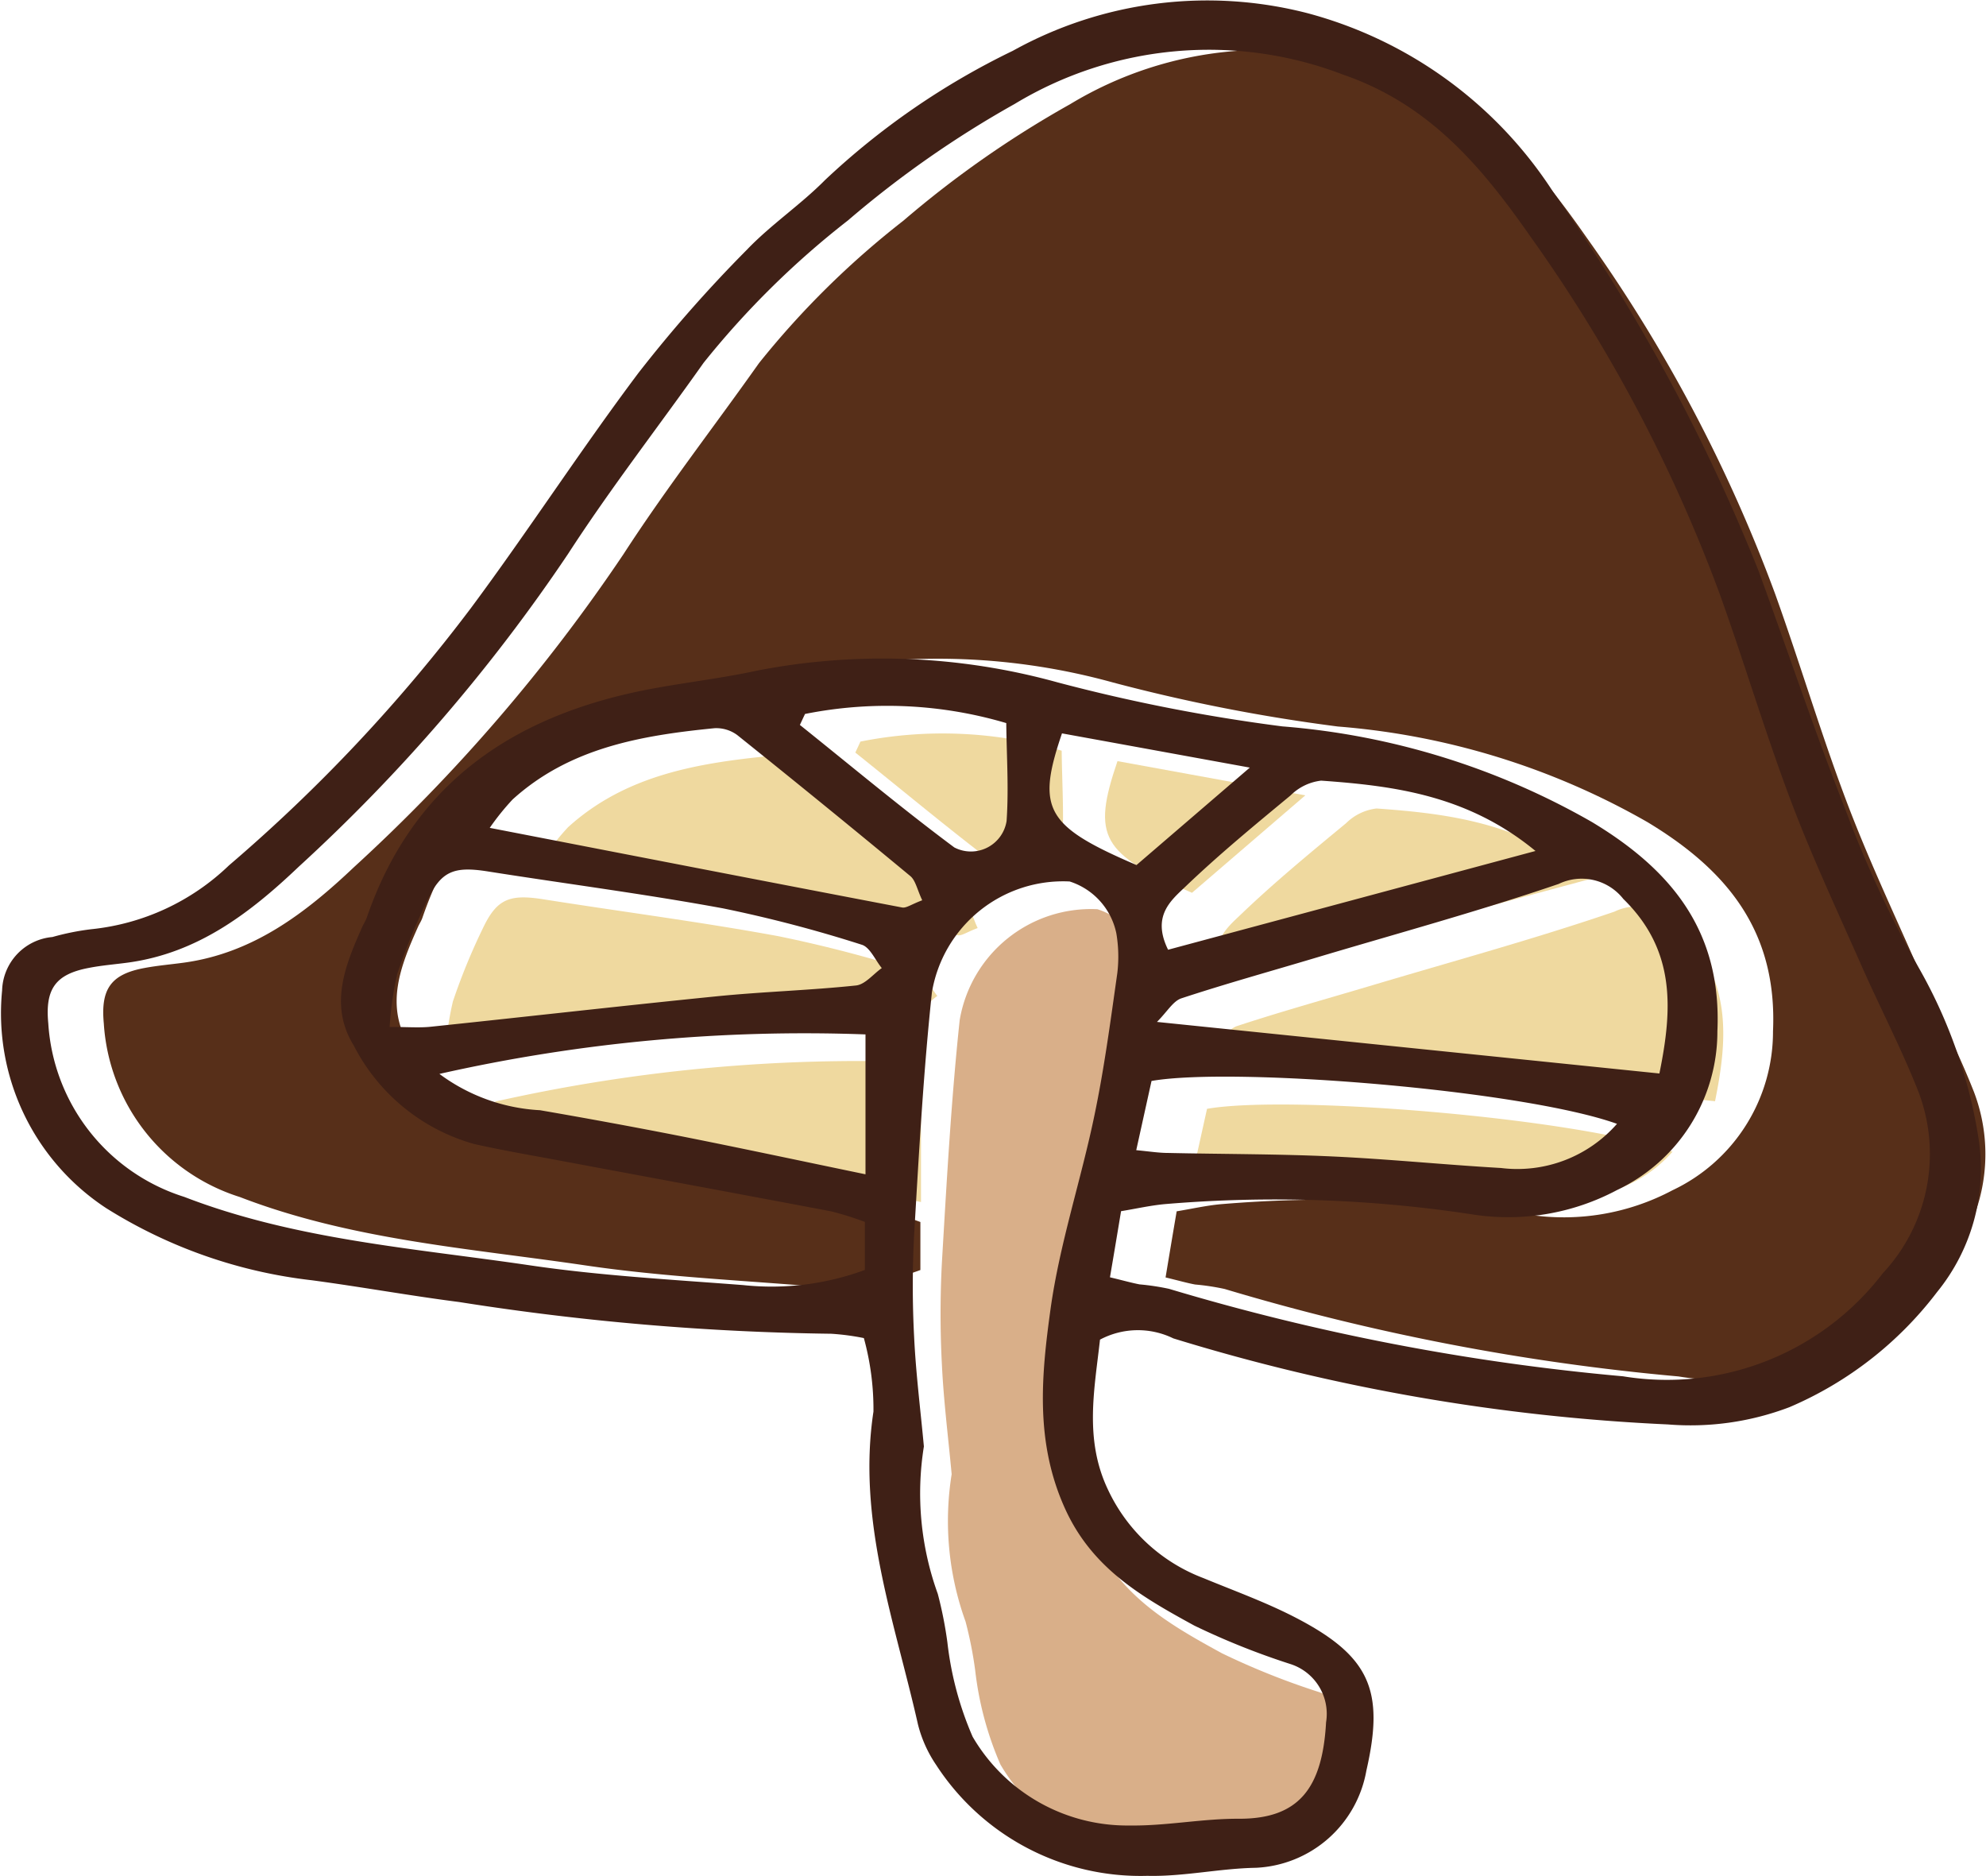 <svg height="67.583" viewBox="0 0 71.57 67.583" width="71.57" xmlns="http://www.w3.org/2000/svg" xmlns:xlink="http://www.w3.org/1999/xlink"><clipPath id="a"><path d="m0 0h71.57v67.583h-71.57z"/></clipPath><g clip-path="url(#a)" fill-rule="evenodd"><path d="m33.168 44.025v1.733a9.685 9.685 0 0 1 -4.393.545c-2.564-.2-5.14-.337-7.681-.712-4.188-.617-8.444-.919-12.453-2.464a7.019 7.019 0 0 1 -4.9-6.251c-.118-1.245.257-1.776 1.466-2 .468-.088.944-.127 1.417-.192 2.5-.343 4.386-1.785 6.145-3.453a62.492 62.492 0 0 0 9.7-11.265c1.528-2.36 3.259-4.587 4.884-6.884a31.258 31.258 0 0 1 5.2-5.129 36.975 36.975 0 0 1 6.013-4.2 13.52 13.52 0 0 1 11.866-1.053c3.145 1.093 5.015 3.386 6.751 5.867a54.747 54.747 0 0 1 6.789 12.833c.888 2.473 1.637 4.994 2.563 7.451.758 2.01 1.672 3.961 2.54 5.927.673 1.524 1.448 3.007 2.058 4.556a6.294 6.294 0 0 1 -1.278 6.542 9.8 9.8 0 0 1 -9.365 3.716 82.555 82.555 0 0 1 -16.356-3.151 8.433 8.433 0 0 0 -1.065-.161c-.286-.053-.568-.135-1.065-.255.131-.789.254-1.526.4-2.382.539-.089 1.05-.205 1.569-.255a47.317 47.317 0 0 1 11.078.369 8.351 8.351 0 0 0 5.221-.873 6.319 6.319 0 0 0 3.622-5.724c.162-3.593-1.641-5.8-4.516-7.535a26.666 26.666 0 0 0 -11.163-3.449 62.8 62.8 0 0 1 -8.1-1.585 23.651 23.651 0 0 0 -10.827-.423c-1.284.279-2.6.425-3.89.672-4.858.928-8.506 3.363-10.178 8.234-.039.112-.109.213-.157.322-.621 1.393-1.206 2.825-.308 4.281a6.986 6.986 0 0 0 4.336 3.545c.992.226 2 .4 3 .582 3.291.616 6.584 1.224 9.873 1.847a11.666 11.666 0 0 1 1.209.379" fill="#572f19"/><path d="m34.295 53.111c-.121-1.305-.286-2.608-.35-3.916a35.2 35.2 0 0 1 0-3.732c.172-2.907.332-5.818.64-8.712a4.8 4.8 0 0 1 4.964-3.993 2.493 2.493 0 0 1 1.683 1.87 5.05 5.05 0 0 1 .034 1.431c-.242 1.711-.47 3.428-.823 5.117-.487 2.338-1.255 4.629-1.582 6.986-.332 2.388-.567 4.794.522 7.194.981 2.167 2.79 3.191 4.656 4.212a26.74 26.74 0 0 0 3.461 1.385 1.885 1.885 0 0 1 1.289 2.1c-.133 2.4-1 3.483-3.148 3.475-1.309-.006-2.619.262-3.927.243a6.45 6.45 0 0 1 -5.663-3.2 11.848 11.848 0 0 1 -.909-3.4 14.4 14.4 0 0 0 -.346-1.747 10.651 10.651 0 0 1 -.5-5.314" fill="#d9af89"/><g fill="#efd99f"><path d="m61.8 39.676-18.1-1.857c.372-.373.579-.752.879-.851 1.577-.519 3.178-.964 4.769-1.438 2.948-.88 5.92-1.69 8.828-2.683a1.91 1.91 0 0 1 2.329.541c1.9 1.854 1.77 3.983 1.3 6.288"/><path d="m16.042 38a11.526 11.526 0 0 1 .279-1.918 22.372 22.372 0 0 1 1.084-2.644c.5-1.053.962-1.229 2.171-1.038 2.826.448 5.666.813 8.479 1.331a47.9 47.9 0 0 1 5 1.31c.3.089.486.551.724.842-.308.218-.6.592-.927.627-1.664.176-3.34.222-5 .388-3.45.342-6.893.736-10.34 1.1-.4.041-.813.006-1.468.006"/><path d="m35.235 33.436c-.4.148-.577.289-.726.26-4.887-.934-9.773-1.883-14.86-2.869a9.168 9.168 0 0 1 .823-1.024c2.062-1.869 4.641-2.305 7.272-2.566a1.266 1.266 0 0 1 .826.248q3.14 2.515 6.23 5.077c.193.159.247.485.432.874"/><path d="m17.832 39.692a59.8 59.8 0 0 1 15.358-1.424v5.04c-2.364-.49-4.5-.947-6.646-1.372q-2.536-.5-5.085-.937a6.664 6.664 0 0 1 -3.627-1.307"/><path d="m42.948 42.439c.2-.914.379-1.714.55-2.489 2.969-.518 13.377.327 16.774 1.545a4.777 4.777 0 0 1 -4.18 1.59c-2.029-.115-4.052-.323-6.082-.416-1.967-.09-3.94-.082-5.91-.125-.342-.008-.685-.061-1.152-.1"/><path d="m44.092 35.223c-.6-1.219.11-1.781.625-2.275 1.207-1.156 2.5-2.221 3.79-3.287a1.875 1.875 0 0 1 1.1-.532c2.663.19 5.294.532 7.723 2.534l-13.242 3.56"/><path d="m31.01 26.718a15.143 15.143 0 0 1 7.25.329c.012 1.17.094 2.354.013 3.526a1.3 1.3 0 0 1 -1.885.955c-1.9-1.412-3.715-2.935-5.565-4.414.063-.131.125-.264.187-.4"/><path d="m47.04 28.656-4.084 3.511c-3.265-1.4-3.618-2.01-2.685-4.744 2.125.386 4.273.778 6.769 1.233"/></g><path d="m39.641 48.267c-.2 1.791-.568 3.578.273 5.373a6.231 6.231 0 0 0 3.452 3.217c1.106.457 2.239.865 3.3 1.412 2.7 1.393 3.239 2.623 2.574 5.526a4.24 4.24 0 0 1 -3.983 3.5c-1.306.023-2.611.322-3.91.29a8.778 8.778 0 0 1 -7.613-4 4.578 4.578 0 0 1 -.652-1.451c-.836-3.712-2.2-7.341-1.605-11.277a9.655 9.655 0 0 0 -.346-2.647 8.628 8.628 0 0 0 -1.176-.156 93.4 93.4 0 0 1 -13.4-1.142c-1.779-.228-3.546-.549-5.323-.786a17.688 17.688 0 0 1 -7.409-2.6 8.4 8.4 0 0 1 -3.747-7.842 1.99 1.99 0 0 1 1.813-1.924 9.112 9.112 0 0 1 1.4-.281 8.38 8.38 0 0 0 4.963-2.3 58.435 58.435 0 0 0 8.725-9.279c2.067-2.782 3.955-5.7 6.035-8.469a49.465 49.465 0 0 1 3.902-4.431c.867-.906 1.932-1.619 2.815-2.51a26.967 26.967 0 0 1 6.771-4.66 14.447 14.447 0 0 1 10.615-1.356 15.2 15.2 0 0 1 8.827 6.395 66.605 66.605 0 0 1 7.426 13.685c1.048 2.859 2.006 5.752 3.124 8.584a40.512 40.512 0 0 0 2.713 5.832 18.013 18.013 0 0 1 2.095 6.041 7.028 7.028 0 0 1 -1.492 5.539 13.168 13.168 0 0 1 -5.323 4.15 10.037 10.037 0 0 1 -4.381.621 71.538 71.538 0 0 1 -17.821-3.1 2.906 2.906 0 0 0 -2.642.045m-8.473-4.242a11.666 11.666 0 0 0 -1.209-.379c-3.289-.623-6.582-1.231-9.873-1.846-1-.187-2-.357-3-.582a6.989 6.989 0 0 1 -4.336-3.545c-.9-1.456-.313-2.889.307-4.282.049-.109.119-.21.158-.322 1.672-4.871 5.32-7.306 10.177-8.234 1.293-.246 2.607-.393 3.891-.672a23.651 23.651 0 0 1 10.827.423 62.976 62.976 0 0 0 8.1 1.586 26.65 26.65 0 0 1 11.164 3.449c2.875 1.732 4.678 3.942 4.516 7.535a6.319 6.319 0 0 1 -3.622 5.724 8.338 8.338 0 0 1 -5.221.873 47.263 47.263 0 0 0 -11.078-.368c-.519.049-1.031.166-1.569.254-.142.856-.265 1.593-.4 2.382.5.12.779.2 1.065.255a8.619 8.619 0 0 1 1.065.161 82.484 82.484 0 0 0 16.36 3.151 9.8 9.8 0 0 0 9.364-3.716 6.292 6.292 0 0 0 1.279-6.542c-.61-1.549-1.385-3.031-2.058-4.556-.868-1.966-1.782-3.917-2.54-5.927-.926-2.457-1.675-4.978-2.563-7.451a54.786 54.786 0 0 0 -6.789-12.83c-1.736-2.481-3.606-4.774-6.751-5.865a13.52 13.52 0 0 0 -11.864 1.044 36.975 36.975 0 0 0 -6.013 4.2 31.258 31.258 0 0 0 -5.2 5.129c-1.626 2.3-3.356 4.524-4.884 6.884a62.458 62.458 0 0 1 -9.7 11.265c-1.762 1.678-3.646 3.115-6.148 3.458-.473.065-.949.1-1.417.192-1.209.228-1.584.76-1.466 2a7.018 7.018 0 0 0 4.9 6.251c4.009 1.546 8.265 1.847 12.453 2.465 2.541.375 5.117.514 7.681.712a9.713 9.713 0 0 0 4.393-.545zm2.127 8.086a10.644 10.644 0 0 0 .5 5.315 14.379 14.379 0 0 1 .346 1.746 11.848 11.848 0 0 0 .909 3.4 6.449 6.449 0 0 0 5.663 3.2c1.308.019 2.618-.249 3.927-.243 2.144.008 3.015-1.073 3.148-3.475a1.885 1.885 0 0 0 -1.289-2.1 26.74 26.74 0 0 1 -3.461-1.385c-1.866-1.021-3.675-2.045-4.656-4.212-1.089-2.4-.854-4.805-.523-7.194.328-2.357 1.1-4.648 1.583-6.985.353-1.69.58-3.407.823-5.118a5.015 5.015 0 0 0 -.035-1.431 2.489 2.489 0 0 0 -1.682-1.869 4.794 4.794 0 0 0 -4.964 3.992c-.308 2.894-.468 5.805-.64 8.712a35.2 35.2 0 0 0 0 3.732c.064 1.308.229 2.611.35 3.916m26.506-13.434c.47-2.3.6-4.434-1.3-6.289a1.911 1.911 0 0 0 -2.329-.541c-2.908.994-5.88 1.8-8.828 2.683-1.591.475-3.193.92-4.769 1.439-.3.1-.508.478-.88.85zm-45.758-1.677c.655 0 1.065.035 1.468-.006 3.447-.36 6.89-.754 10.34-1.1 1.664-.166 3.34-.213 5-.388.328-.036.619-.41.927-.627-.238-.291-.426-.753-.724-.842a47.9 47.9 0 0 0 -5-1.31c-2.813-.518-5.653-.884-8.479-1.331-1.209-.191-1.674-.015-2.171 1.037a22.456 22.456 0 0 0 -1.084 2.645 11.526 11.526 0 0 0 -.277 1.922m19.193-4.563c-.184-.388-.239-.715-.431-.874q-3.093-2.563-6.234-5.078a1.27 1.27 0 0 0 -.826-.248c-2.631.261-5.21.7-7.271 2.567a8.936 8.936 0 0 0 -.824 1.023c5.087.986 9.973 1.936 14.861 2.869.148.029.327-.111.725-.26m-17.4 6.256a6.664 6.664 0 0 0 3.624 1.308q2.547.439 5.085.937c2.144.425 4.282.882 6.646 1.372v-5.04a59.84 59.84 0 0 0 -15.358 1.424m25.116 2.747c.467.044.81.1 1.153.1 1.969.044 3.942.035 5.91.126 2.029.093 4.052.3 6.081.416a4.777 4.777 0 0 0 4.18-1.591c-3.4-1.218-13.805-2.063-16.774-1.545-.171.775-.348 1.575-.55 2.489m1.145-7.216 13.242-3.559c-2.429-2-5.061-2.345-7.725-2.534a1.865 1.865 0 0 0 -1.1.531c-1.288 1.066-2.584 2.132-3.79 3.287-.515.494-1.225 1.057-.625 2.275m-13.082-8.5c-.062.131-.124.264-.187.4 1.849 1.479 3.665 3 5.564 4.413a1.3 1.3 0 0 0 1.885-.955c.081-1.172 0-2.355-.012-3.525a15.119 15.119 0 0 0 -7.25-.329m16.027 1.933c-2.5-.455-4.644-.847-6.769-1.233-.933 2.734-.58 3.341 2.685 4.744z" fill="#3f2016"/></g></svg>